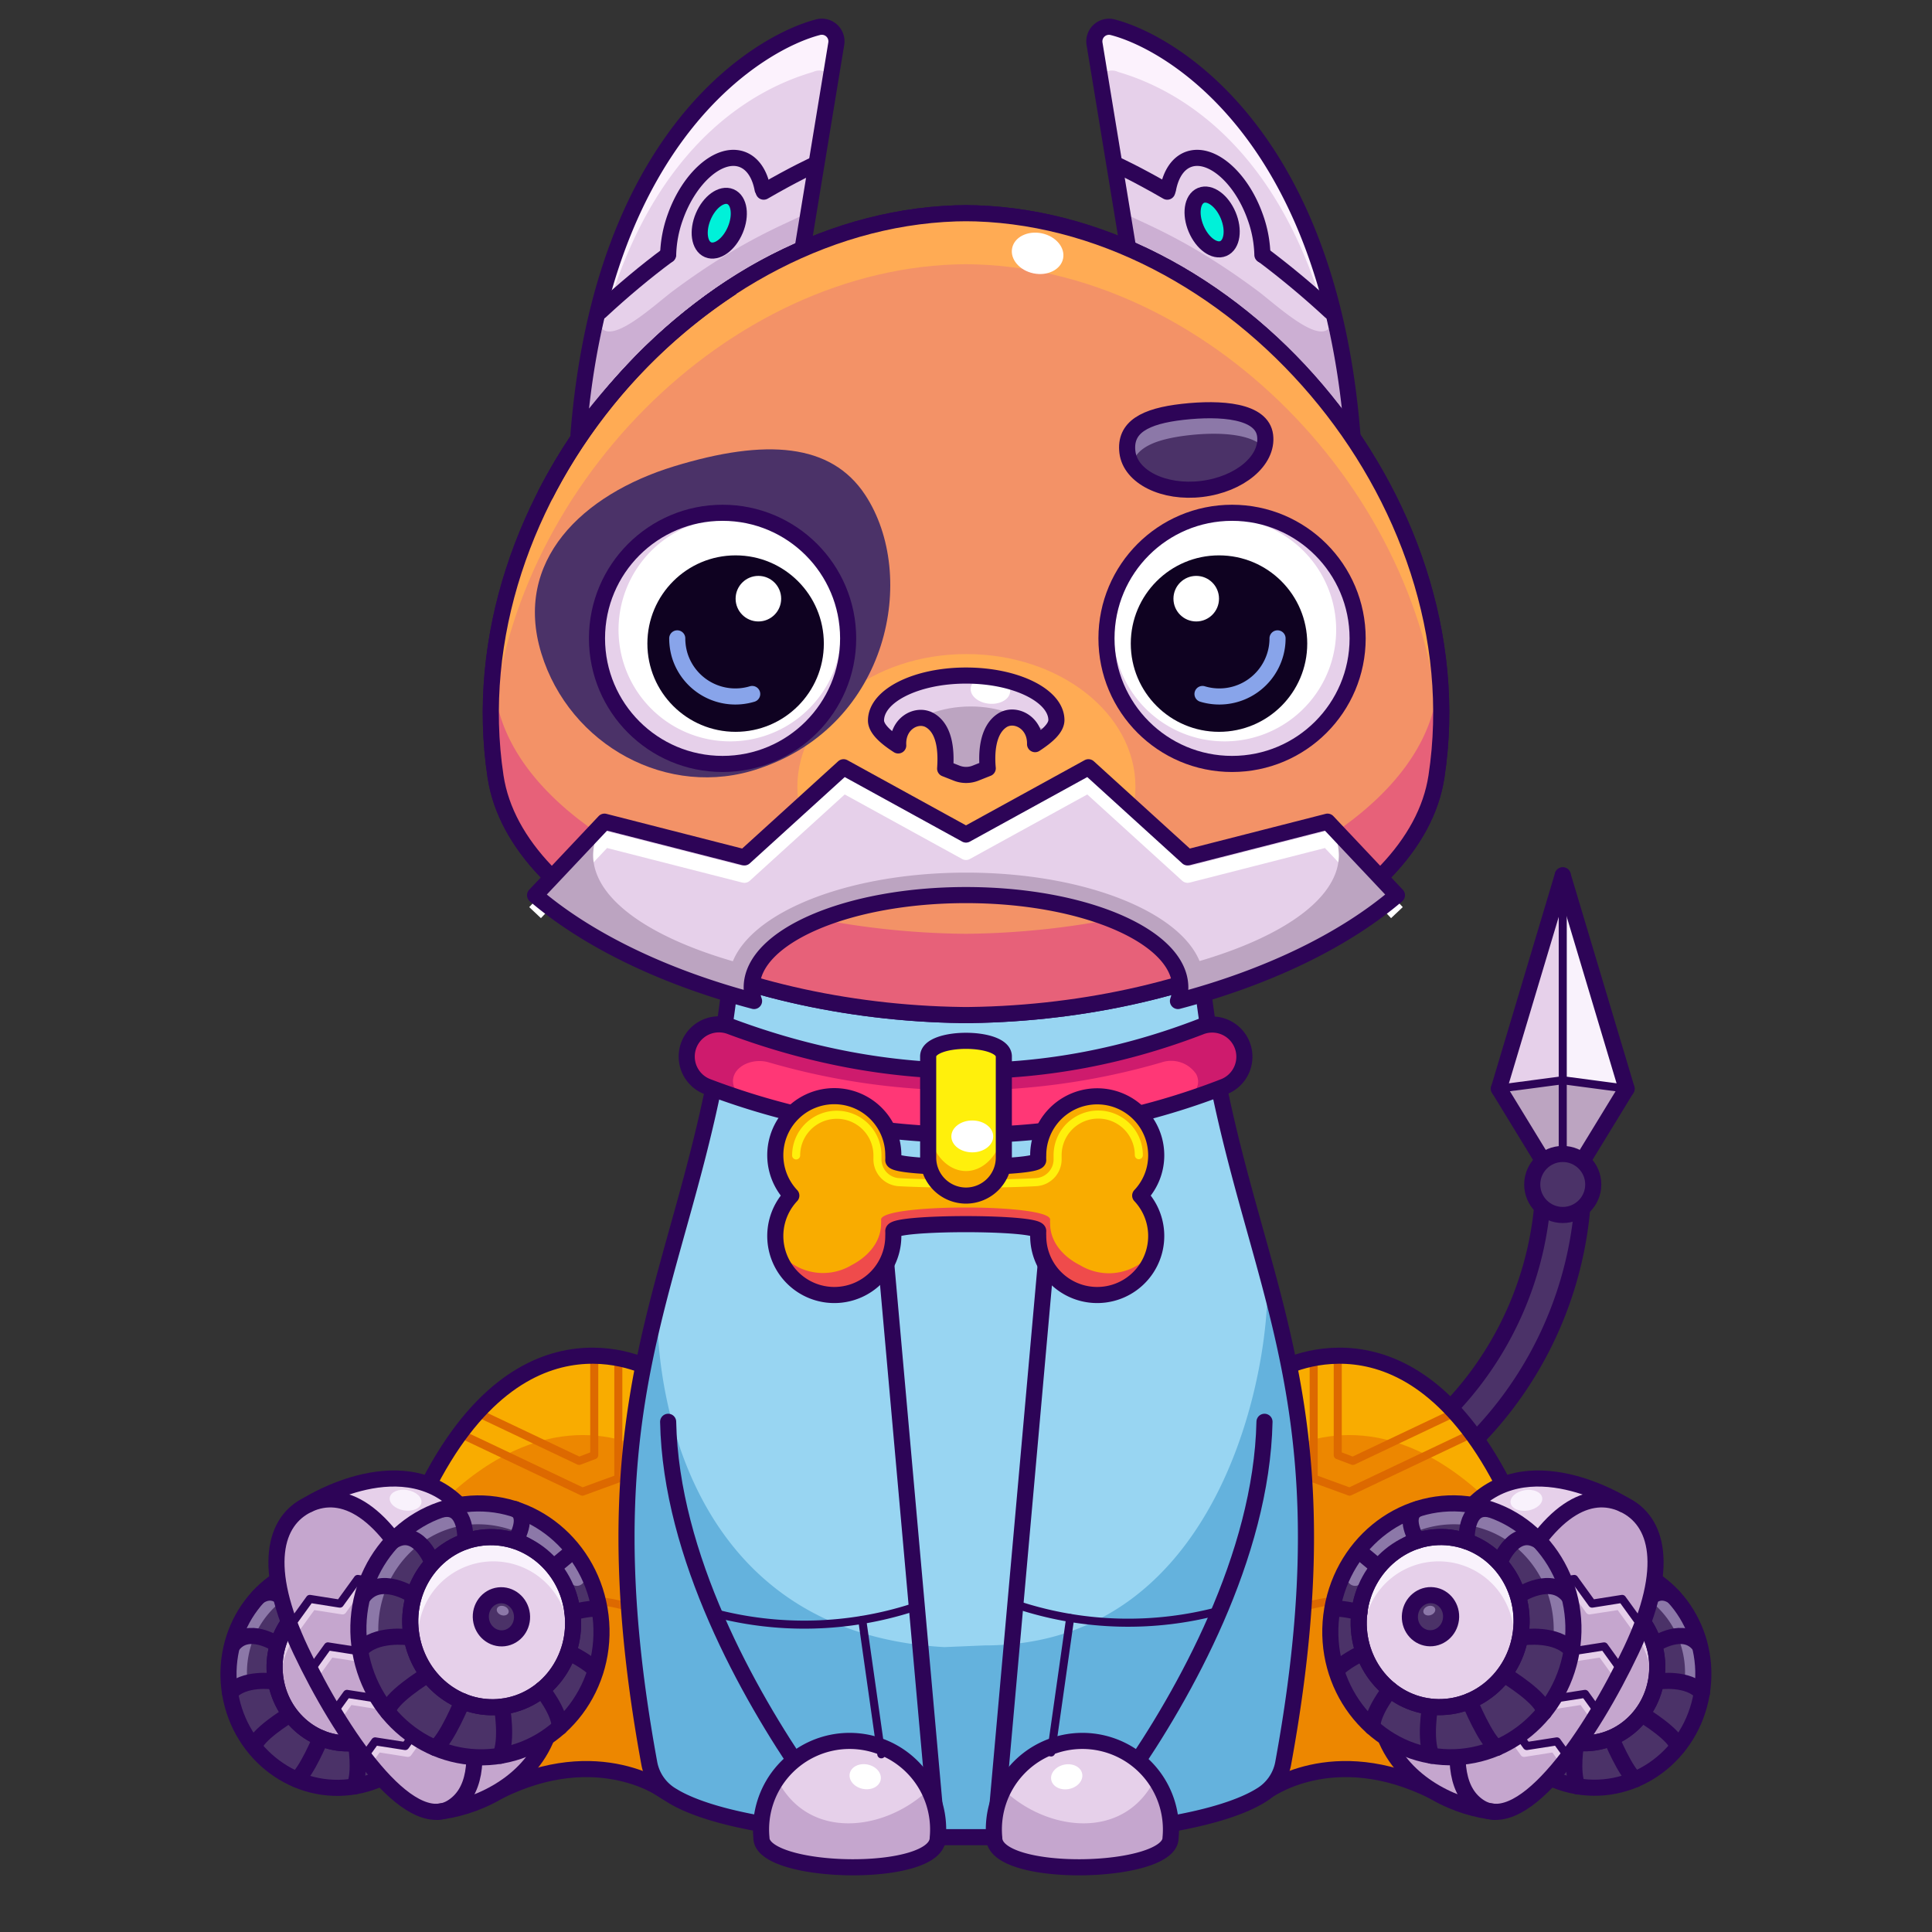 <svg xmlns="http://www.w3.org/2000/svg" viewBox="0 0 240 240">
  <rect x="0" y="0" width="240" height="240" fill="#333333" stroke="none"/>
  <svg id="tale" xmlns="http://www.w3.org/2000/svg" viewBox="0 0 240 240"><defs><style>.prefix_eZi0ro-V4r_cls-1{fill:#4b3268;}.prefix_eZi0ro-V4r_cls-2,.prefix_eZi0ro-V4r_cls-6{fill:none;stroke:#2d0457;stroke-linecap:round;stroke-linejoin:round;}.prefix_eZi0ro-V4r_cls-2{stroke-width:2px;}.prefix_eZi0ro-V4r_cls-3{fill:#bca4c1;}.prefix_eZi0ro-V4r_cls-4{fill:#f9f2fc;}.prefix_eZi0ro-V4r_cls-5{fill:#e6d0ea;}</style></defs><g id="_02" data-name="02"><path class="prefix_eZi0ro-V4r_cls-1" d="M191.67,148.71a42,42,0,0,1-29.54,37.37l1.52,4.76a47,47,0,0,0,33-42.13Z"/><path class="prefix_eZi0ro-V4r_cls-2" d="M191.67,148.71a42,42,0,0,1-29.54,37.37l1.52,4.76a47,47,0,0,0,33-42.13Z"/><polygon class="prefix_eZi0ro-V4r_cls-3" points="194.13 148.22 194.13 134.19 202.06 135.24 194.13 148.22"/><polygon class="prefix_eZi0ro-V4r_cls-4" points="194.13 109.35 194.13 134.19 202.06 135.85 194.13 109.35"/><polygon class="prefix_eZi0ro-V4r_cls-3" points="194.13 148.22 194.13 134.19 186.2 135.24 194.13 148.22"/><polygon class="prefix_eZi0ro-V4r_cls-5" points="194.3 109.35 194.3 134.19 186.37 135.85 194.3 109.35"/><line class="prefix_eZi0ro-V4r_cls-2" x1="202.06" y1="135.24" x2="194.13" y2="148.22"/><line class="prefix_eZi0ro-V4r_cls-2" x1="202.06" y1="135.24" x2="194.13" y2="108.74"/><line class="prefix_eZi0ro-V4r_cls-2" x1="186.2" y1="135.24" x2="194.13" y2="148.22"/><line class="prefix_eZi0ro-V4r_cls-2" x1="186.2" y1="135.24" x2="194.13" y2="108.74"/><polyline class="prefix_eZi0ro-V4r_cls-6" points="194.13 108.74 194.13 134.19 202.06 135.24"/><polygon class="prefix_eZi0ro-V4r_cls-6" points="194.13 148.22 194.13 134.19 186.2 135.24 194.13 148.22"/><circle class="prefix_eZi0ro-V4r_cls-1" cx="194.13" cy="147.14" r="3.79"/><circle class="prefix_eZi0ro-V4r_cls-2" cx="194.13" cy="147.14" r="3.79"/></g></svg>
<svg id="ears" xmlns="http://www.w3.org/2000/svg" viewBox="0 0 240 240"><defs><style>.prefix_mNgRwVzJ8W_cls-1{fill:#e6d0ea;}.prefix_mNgRwVzJ8W_cls-2{fill:#ccafd3;}.prefix_mNgRwVzJ8W_cls-3{fill:#fcf2fd;}.prefix_mNgRwVzJ8W_cls-4{fill:none;stroke:#2d0457;stroke-linecap:round;stroke-linejoin:round;stroke-width:2px;}.prefix_mNgRwVzJ8W_cls-5{fill:#00f1d9;}</style></defs><g id="_02" data-name="02"><path class="prefix_mNgRwVzJ8W_cls-1" d="M71.86,54c3-37.72,22.82-48.82,29.72-50.61a1.82,1.82,0,0,1,2.31,2L99.68,31C88.76,35.46,79,44.43,71.94,54"/><path class="prefix_mNgRwVzJ8W_cls-2" d="M83.61,36.14c-2.53,1.88-9.73,8.78-9.28,2.36A97,97,0,0,0,71.86,54h.08c7-9.57,16.82-18.54,27.74-23l.46-4.5C98.21,27.62,92.52,29.5,83.61,36.14Z"/><path class="prefix_mNgRwVzJ8W_cls-3" d="M72.87,50.52C77.55,18.15,94.55,10.82,101,8.94a1.79,1.79,0,0,1,2.25.58l.68-4.13a1.82,1.82,0,0,0-2.31-2C94.68,5.19,74.89,16.29,71.86,54h.08C72.16,53.71,72.65,50.82,72.87,50.52Z"/><path class="prefix_mNgRwVzJ8W_cls-4" d="M71.86,54c3-37.72,22.82-48.82,29.72-50.61a1.82,1.82,0,0,1,2.31,2L99.68,31C88.76,35.46,79,44.43,71.94,54"/><path class="prefix_mNgRwVzJ8W_cls-4" d="M83,31.66a14.88,14.88,0,0,1,.89-4.7c1.73-4.87,5.39-8.09,8.18-7.2,1.4.45,2.31,1.85,2.66,3.73"/><path class="prefix_mNgRwVzJ8W_cls-4" d="M94.87,23.81c3.83-2.22,6.28-3.33,6.28-3.33"/><ellipse class="prefix_mNgRwVzJ8W_cls-5" cx="89.27" cy="27.58" rx="4.02" ry="2.42" transform="translate(29.16 99.1) rotate(-67.12)"/><path class="prefix_mNgRwVzJ8W_cls-4" d="M74.57,38.69c2.84-2.64,5.68-5,8.38-7"/><ellipse class="prefix_mNgRwVzJ8W_cls-4" cx="89.27" cy="27.58" rx="3.58" ry="2.16" transform="matrix(0.39, -0.92, 0.92, 0.39, 29.16, 99.1)"/><path class="prefix_mNgRwVzJ8W_cls-1" d="M168,54C165,16.29,145.18,5.19,138.28,3.4a1.82,1.82,0,0,0-2.32,2L140.17,31c10.93,4.49,20.7,13.46,27.74,23"/><path class="prefix_mNgRwVzJ8W_cls-2" d="M156.24,36.14c2.53,1.88,9.73,8.78,9.28,2.36A95.84,95.84,0,0,1,168,54h-.08c-7-9.57-16.81-18.54-27.74-23l-.46-4.5C141.65,27.62,147.33,29.5,156.24,36.14Z"/><path class="prefix_mNgRwVzJ8W_cls-3" d="M167,50.52c-4.68-32.37-21.68-39.7-28.09-41.58a1.8,1.8,0,0,0-2.25.58L136,5.39a1.82,1.82,0,0,1,2.32-2C145.18,5.19,165,16.29,168,54h-.08C167.7,53.71,167.2,50.82,167,50.52Z"/><path class="prefix_mNgRwVzJ8W_cls-4" d="M168,54C165,16.29,145.18,5.19,138.28,3.4a1.82,1.82,0,0,0-2.32,2L140.17,31c10.93,4.49,20.7,13.46,27.74,23"/><path class="prefix_mNgRwVzJ8W_cls-4" d="M156.82,31.66a14.88,14.88,0,0,0-.89-4.7c-1.72-4.87-5.39-8.09-8.18-7.2-1.39.45-2.3,1.85-2.65,3.73"/><path class="prefix_mNgRwVzJ8W_cls-4" d="M145,23.81c-3.83-2.22-6.28-3.33-6.28-3.33"/><ellipse class="prefix_mNgRwVzJ8W_cls-5" cx="150.58" cy="27.58" rx="2.42" ry="4.02" transform="translate(1.12 60.71) rotate(-22.88)"/><path class="prefix_mNgRwVzJ8W_cls-4" d="M165.28,38.69a106.34,106.34,0,0,0-8.38-7"/><ellipse class="prefix_mNgRwVzJ8W_cls-4" cx="150.58" cy="27.58" rx="2.16" ry="3.58" transform="translate(1.12 60.71) rotate(-22.88)"/></g></svg>
<svg id="legs" xmlns="http://www.w3.org/2000/svg" viewBox="0 0 240 240"><defs><style>.prefix_6hr4xorRuc_cls-1{fill:#4b3268;}.prefix_6hr4xorRuc_cls-2{fill:#c5a6ce;}.prefix_6hr4xorRuc_cls-3{fill:#e6d0ea;}.prefix_6hr4xorRuc_prefix_6hr4xorRuc_cls-10,.prefix_6hr4xorRuc_prefix_6hr4xorRuc_cls-11,.prefix_6hr4xorRuc_cls-4,.prefix_6hr4xorRuc_cls-5,.prefix_6hr4xorRuc_cls-8{fill:none;stroke-linecap:round;stroke-linejoin:round;}.prefix_6hr4xorRuc_prefix_6hr4xorRuc_cls-11,.prefix_6hr4xorRuc_cls-4{stroke:#2d0457;}.prefix_6hr4xorRuc_cls-4,.prefix_6hr4xorRuc_cls-5{stroke-width:2px;}.prefix_6hr4xorRuc_cls-5{stroke:#8c78a8;}.prefix_6hr4xorRuc_cls-6{fill:#8c78a8;}.prefix_6hr4xorRuc_cls-7{fill:#ed8700;}.prefix_6hr4xorRuc_cls-8{stroke:#dd6900;}.prefix_6hr4xorRuc_cls-9{fill:#f9ac00;}.prefix_6hr4xorRuc_prefix_6hr4xorRuc_cls-10{stroke:#e6d0ea;}.prefix_6hr4xorRuc_prefix_6hr4xorRuc_cls-12{fill:#f9f2fc;}</style></defs><g id="_04" data-name="04"><ellipse class="prefix_6hr4xorRuc_cls-1" cx="198.22" cy="208.11" rx="13.99" ry="13.38" transform="translate(-32.06 380.08) rotate(-83.15)"/><ellipse class="prefix_6hr4xorRuc_cls-2" cx="196.92" cy="207.2" rx="9.37" ry="8.96" transform="translate(-32.3 377.99) rotate(-83.15)"/><path class="prefix_6hr4xorRuc_cls-3" d="M198,197.9a9.18,9.18,0,0,0-10,8.23,9.75,9.75,0,0,0,.7,4.92,8.9,8.9,0,0,1-.2-3.23,8.28,8.28,0,1,1,16.42,2,8.91,8.91,0,0,1-1,3.1,9.71,9.71,0,0,0,1.84-4.62A9.18,9.18,0,0,0,198,197.9Z"/><ellipse class="prefix_6hr4xorRuc_cls-4" cx="196.92" cy="207.2" rx="9.37" ry="8.96" transform="translate(-32.3 377.99) rotate(-83.15)"/><path class="prefix_6hr4xorRuc_cls-5" d="M187.55,202.27a12.13,12.13,0,0,1,12.17-6.71,12.34,12.34,0,0,1,10.56,13.25"/><path class="prefix_6hr4xorRuc_cls-4" d="M204.11,213.05s4.26,2.6,4.26,4"/><path class="prefix_6hr4xorRuc_cls-4" d="M206.06,208.87s3.67-.53,5.36,1.41"/><path class="prefix_6hr4xorRuc_cls-4" d="M205.67,204.21s3.5-2.31,5.41.14"/><path class="prefix_6hr4xorRuc_cls-4" d="M203.57,200.39s1.6-3.87,4.29-2.08"/><path class="prefix_6hr4xorRuc_cls-4" d="M199.83,198.31s-.22-4,2.42-3.58"/><line class="prefix_6hr4xorRuc_cls-4" x1="187.96" y1="199.36" x2="190.02" y2="201.06"/><path class="prefix_6hr4xorRuc_cls-4" d="M194.38,198.25s-1.63-2.68,0-3.5"/><path class="prefix_6hr4xorRuc_cls-4" d="M188,206.13s-2.5-.7-2.92-.24"/><path class="prefix_6hr4xorRuc_cls-4" d="M200.15,215.9s1.81,4.33,3,5.14"/><path class="prefix_6hr4xorRuc_cls-4" d="M188.35,210.57a9.8,9.8,0,0,0-2.83,2"/><path class="prefix_6hr4xorRuc_cls-4" d="M191.39,214.63s-1.95,2.43-1.95,4.14"/><path class="prefix_6hr4xorRuc_cls-4" d="M195.8,216.5s-.64,3.65.18,5.42"/><ellipse class="prefix_6hr4xorRuc_cls-4" cx="198.22" cy="208.11" rx="13.99" ry="13.38" transform="translate(-32.06 380.08) rotate(-83.15)"/><ellipse class="prefix_6hr4xorRuc_cls-1" cx="195.85" cy="206.61" rx="2.37" ry="2.27" transform="translate(-32.65 376.4) rotate(-83.15)"/><ellipse class="prefix_6hr4xorRuc_cls-4" cx="195.85" cy="206.61" rx="2.37" ry="2.27" transform="translate(-32.65 376.4) rotate(-83.15)"/><ellipse class="prefix_6hr4xorRuc_cls-6" cx="195.71" cy="205.93" rx="0.68" ry="0.52" transform="translate(-57.96 78.03) rotate(-19.7)"/><ellipse class="prefix_6hr4xorRuc_cls-4" cx="196.92" cy="207.2" rx="9.37" ry="8.96" transform="translate(-32.3 377.99) rotate(-83.15)"/><path class="prefix_6hr4xorRuc_cls-7" d="M157.22,222.61s8.31-6.36,20.86-.08l9.13-37.23c-12.21-24.76-28.6-15-28.6-15Z"/><path class="prefix_6hr4xorRuc_cls-8" d="M157.67,201.64s8.31-6.36,20.87-.09"/><path class="prefix_6hr4xorRuc_cls-9" d="M186.53,188.05l.68-2.75c-12.21-24.76-28.6-15-28.6-15l-.28,10.46C162.85,178.17,173.72,174.49,186.53,188.05Z"/><polyline class="prefix_6hr4xorRuc_cls-8" points="166.18 169.09 166.18 180.77 168.06 181.48 180.37 175.64"/><polyline class="prefix_6hr4xorRuc_cls-8" points="163.19 168.72 163.19 183.67 167.65 185.3 182.55 178.23"/><path class="prefix_6hr4xorRuc_cls-4" d="M158.61,170.31s16.39-9.77,28.6,15"/><path class="prefix_6hr4xorRuc_cls-3" d="M201.69,186.89s-12.22-7.74-19.36.76c-22.73,27.06-5.24,36.58,3.31,37.42Z"/><path class="prefix_6hr4xorRuc_cls-4" d="M157.22,222.61s8.31-6.36,20.86-.08"/><path class="prefix_6hr4xorRuc_cls-2" d="M194.89,203.06l6.8-16.17-.47-.28Z"/><path class="prefix_6hr4xorRuc_cls-2" d="M172.74,202.8c-6,15.61,6.2,21.61,12.9,22.27L188,219.4C182.14,218.54,173.06,213.8,172.74,202.8Z"/><path class="prefix_6hr4xorRuc_cls-2" d="M187.33,197.79c-4.91,10.4-9.36,23.11-3.44,26.74,5.41,3.31,13.82-9.11,18.74-19.5s3.29-16.14-.94-18.14S192.25,187.4,187.33,197.79Z"/><polyline class="prefix_6hr4xorRuc_prefix_6hr4xorRuc_cls-10" points="189.29 194.51 191.5 197.57 195.23 196.99 197.45 200.05 201.18 199.47 203.4 202.53"/><polyline class="prefix_6hr4xorRuc_prefix_6hr4xorRuc_cls-10" points="184.68 206.31 186.89 209.37 190.62 208.78 192.83 211.85 196.57 211.26 198.18 213.49"/><polyline class="prefix_6hr4xorRuc_prefix_6hr4xorRuc_cls-10" points="187.04 200.41 189.26 203.47 192.99 202.89 195.2 205.95 198.94 205.37 201.15 208.43"/><polyline class="prefix_6hr4xorRuc_prefix_6hr4xorRuc_cls-10" points="181.18 212.21 183.39 215.27 187.12 214.68 189.33 217.75 193.07 217.16 194.51 219.16"/><polyline class="prefix_6hr4xorRuc_prefix_6hr4xorRuc_cls-11" points="189.62 193.67 191.83 196.73 195.56 196.14 197.78 199.21 201.51 198.62 203.73 201.69"/><polyline class="prefix_6hr4xorRuc_prefix_6hr4xorRuc_cls-11" points="185.01 205.46 187.22 208.53 190.95 207.94 193.16 211 196.9 210.42 198.51 212.65"/><polyline class="prefix_6hr4xorRuc_prefix_6hr4xorRuc_cls-11" points="187.38 199.56 189.59 202.63 193.32 202.04 195.53 205.1 199.27 204.52 201.48 207.59"/><polyline class="prefix_6hr4xorRuc_prefix_6hr4xorRuc_cls-11" points="181.5 211.36 183.72 214.42 187.45 213.84 189.66 216.9 193.4 216.32 194.84 218.31"/><path class="prefix_6hr4xorRuc_cls-4" d="M187.33,197.79c-4.91,10.4-9.36,23.11-3.44,26.74,5.41,3.31,13.82-9.11,18.74-19.5s3.29-16.14-.94-18.14S192.25,187.4,187.33,197.79Z"/><path class="prefix_6hr4xorRuc_cls-4" d="M201.69,186.89s-12.22-7.74-19.36.76c-22.73,27.06-5.24,36.58,3.31,37.42"/><ellipse class="prefix_6hr4xorRuc_cls-1" cx="180.37" cy="202.53" rx="15.78" ry="15.09" transform="translate(-42.24 357.45) rotate(-83.15)"/><ellipse class="prefix_6hr4xorRuc_cls-3" cx="178.91" cy="201.51" rx="10.57" ry="10.11" transform="translate(-42.51 355.1) rotate(-83.15)"/><path class="prefix_6hr4xorRuc_prefix_6hr4xorRuc_cls-12" d="M180.17,191a10.33,10.33,0,0,0-11.29,9.28,10.85,10.85,0,0,0,.78,5.55,10,10,0,0,1-.23-3.64A9.34,9.34,0,1,1,188,204.43a10.33,10.33,0,0,1-1.09,3.49,10.83,10.83,0,0,0,2.07-5.21A10.33,10.33,0,0,0,180.17,191Z"/><ellipse class="prefix_6hr4xorRuc_cls-4" cx="178.91" cy="201.51" rx="10.57" ry="10.11" transform="translate(-42.51 355.1) rotate(-83.15)"/><path class="prefix_6hr4xorRuc_cls-5" d="M168.34,196a13.68,13.68,0,0,1,13.73-7.57c7.2.87,12.38,7.46,11.91,14.94"/><path class="prefix_6hr4xorRuc_cls-4" d="M187,208.11s4.81,2.93,4.81,4.57"/><path class="prefix_6hr4xorRuc_cls-4" d="M189.22,203.39s4.14-.6,6,1.59"/><path class="prefix_6hr4xorRuc_cls-4" d="M188.78,198.13s3.95-2.6,6.1.17"/><path class="prefix_6hr4xorRuc_cls-4" d="M186.41,193.83s1.8-4.36,4.84-2.35"/><path class="prefix_6hr4xorRuc_cls-4" d="M182.19,191.48s-.25-4.5,2.73-4"/><line class="prefix_6hr4xorRuc_cls-4" x1="168.8" y1="192.66" x2="171.12" y2="194.59"/><path class="prefix_6hr4xorRuc_cls-4" d="M176.05,191.41s-1.85-3,0-3.94"/><path class="prefix_6hr4xorRuc_cls-4" d="M168.88,200.3s-2.83-.79-3.31-.27"/><path class="prefix_6hr4xorRuc_cls-4" d="M182.55,211.32s2,4.89,3.41,5.8"/><path class="prefix_6hr4xorRuc_cls-4" d="M169.25,205.31s-2.53,1.22-3.2,2.2"/><path class="prefix_6hr4xorRuc_cls-4" d="M172.68,209.89s-2.21,2.74-2.21,4.66"/><path class="prefix_6hr4xorRuc_cls-4" d="M177.65,212s-.73,4.12.2,6.11"/><ellipse class="prefix_6hr4xorRuc_cls-4" cx="180.37" cy="202.53" rx="15.78" ry="15.09" transform="translate(-42.24 357.45) rotate(-83.15)"/><ellipse class="prefix_6hr4xorRuc_cls-1" cx="177.7" cy="200.84" rx="2.68" ry="2.56" transform="translate(-42.9 353.31) rotate(-83.15)"/><ellipse class="prefix_6hr4xorRuc_cls-4" cx="177.7" cy="200.84" rx="2.68" ry="2.56" transform="translate(-42.9 353.31) rotate(-83.15)"/><ellipse class="prefix_6hr4xorRuc_cls-6" cx="177.55" cy="200.08" rx="0.76" ry="0.58" transform="translate(-57.05 71.56) rotate(-19.7)"/><ellipse class="prefix_6hr4xorRuc_cls-4" cx="178.91" cy="201.51" rx="10.57" ry="10.11" transform="translate(-42.51 355.1) rotate(-83.15)"/><ellipse class="prefix_6hr4xorRuc_prefix_6hr4xorRuc_cls-12" cx="189.62" cy="186.37" rx="1.99" ry="1.28" transform="translate(-28.03 33.67) rotate(-9.45)"/><ellipse class="prefix_6hr4xorRuc_cls-1" cx="41.78" cy="208.11" rx="13.38" ry="13.99" transform="translate(-24.53 6.47) rotate(-6.85)"/><ellipse class="prefix_6hr4xorRuc_cls-2" cx="43.08" cy="207.2" rx="8.96" ry="9.37" transform="translate(-24.41 6.62) rotate(-6.85)"/><path class="prefix_6hr4xorRuc_cls-3" d="M42,197.9a9.18,9.18,0,0,1,10,8.23,9.75,9.75,0,0,1-.7,4.92,8.9,8.9,0,0,0,.2-3.23,8.28,8.28,0,1,0-16.42,2,8.91,8.91,0,0,0,1,3.1,9.71,9.71,0,0,1-1.84-4.62A9.18,9.18,0,0,1,42,197.9Z"/><ellipse class="prefix_6hr4xorRuc_cls-4" cx="43.08" cy="207.2" rx="8.96" ry="9.37" transform="translate(-24.41 6.62) rotate(-6.85)"/><path class="prefix_6hr4xorRuc_cls-5" d="M52.45,202.27a12.13,12.13,0,0,0-12.17-6.71,12.34,12.34,0,0,0-10.56,13.25"/><path class="prefix_6hr4xorRuc_cls-4" d="M35.89,213.05s-4.26,2.6-4.26,4"/><path class="prefix_6hr4xorRuc_cls-4" d="M33.94,208.87s-3.67-.53-5.36,1.41"/><path class="prefix_6hr4xorRuc_cls-4" d="M34.33,204.21s-3.5-2.31-5.41.14"/><path class="prefix_6hr4xorRuc_cls-4" d="M36.43,200.39s-1.6-3.87-4.29-2.08"/><path class="prefix_6hr4xorRuc_cls-4" d="M40.17,198.31s.22-4-2.42-3.58"/><line class="prefix_6hr4xorRuc_cls-4" x1="52.04" y1="199.36" x2="49.98" y2="201.06"/><path class="prefix_6hr4xorRuc_cls-4" d="M45.62,198.25s1.63-2.68,0-3.5"/><path class="prefix_6hr4xorRuc_cls-4" d="M52,206.13s2.5-.7,2.92-.24"/><path class="prefix_6hr4xorRuc_cls-4" d="M39.85,215.9s-1.81,4.33-3,5.14"/><path class="prefix_6hr4xorRuc_cls-4" d="M51.65,210.57a9.8,9.8,0,0,1,2.83,2"/><path class="prefix_6hr4xorRuc_cls-4" d="M48.61,214.63s2,2.43,2,4.14"/><path class="prefix_6hr4xorRuc_cls-4" d="M44.2,216.5s.64,3.65-.18,5.42"/><ellipse class="prefix_6hr4xorRuc_cls-4" cx="41.78" cy="208.11" rx="13.38" ry="13.99" transform="translate(-24.53 6.47) rotate(-6.85)"/><ellipse class="prefix_6hr4xorRuc_cls-1" cx="44.15" cy="206.61" rx="2.27" ry="2.37" transform="translate(-24.34 6.74) rotate(-6.85)"/><ellipse class="prefix_6hr4xorRuc_cls-4" cx="44.15" cy="206.61" rx="2.27" ry="2.37" transform="translate(-24.34 6.74) rotate(-6.85)"/><ellipse class="prefix_6hr4xorRuc_cls-6" cx="44.29" cy="205.93" rx="0.52" ry="0.68" transform="translate(-164.52 178.21) rotate(-70.3)"/><ellipse class="prefix_6hr4xorRuc_cls-4" cx="43.08" cy="207.2" rx="8.96" ry="9.37" transform="translate(-24.41 6.62) rotate(-6.85)"/><path class="prefix_6hr4xorRuc_cls-7" d="M82.78,222.61s-8.31-6.36-20.86-.08L52.79,185.3c12.21-24.76,28.6-15,28.6-15Z"/><path class="prefix_6hr4xorRuc_cls-8" d="M82.33,201.64s-8.31-6.36-20.87-.09"/><path class="prefix_6hr4xorRuc_cls-9" d="M53.47,188.05l-.68-2.75c12.21-24.76,28.6-15,28.6-15l.28,10.46C77.15,178.17,66.28,174.49,53.47,188.05Z"/><polyline class="prefix_6hr4xorRuc_cls-8" points="73.82 169.09 73.82 180.77 71.94 181.48 59.63 175.64"/><polyline class="prefix_6hr4xorRuc_cls-8" points="76.81 168.72 76.81 183.67 72.35 185.3 57.45 178.23"/><path class="prefix_6hr4xorRuc_cls-4" d="M81.39,170.31s-16.39-9.77-28.6,15"/><path class="prefix_6hr4xorRuc_cls-3" d="M38.31,186.89s12.22-7.74,19.36.76c22.73,27.06,5.24,36.58-3.31,37.42Z"/><path class="prefix_6hr4xorRuc_cls-4" d="M82.78,222.61s-8.31-6.36-20.86-.08"/><path class="prefix_6hr4xorRuc_cls-2" d="M45.11,203.06l-6.8-16.17.47-.28Z"/><path class="prefix_6hr4xorRuc_cls-2" d="M67.26,202.8c6,15.61-6.2,21.61-12.9,22.27L52,219.4C57.86,218.54,66.94,213.8,67.26,202.8Z"/><path class="prefix_6hr4xorRuc_cls-2" d="M52.67,197.79c4.91,10.4,9.36,23.11,3.44,26.74-5.41,3.31-13.82-9.11-18.74-19.5s-3.29-16.14.94-18.14S47.75,187.4,52.67,197.79Z"/><polyline class="prefix_6hr4xorRuc_prefix_6hr4xorRuc_cls-10" points="50.71 194.51 48.5 197.57 44.77 196.99 42.55 200.05 38.82 199.47 36.6 202.53"/><polyline class="prefix_6hr4xorRuc_prefix_6hr4xorRuc_cls-10" points="55.32 206.31 53.11 209.37 49.38 208.78 47.17 211.85 43.43 211.26 41.82 213.49"/><polyline class="prefix_6hr4xorRuc_prefix_6hr4xorRuc_cls-10" points="52.95 200.41 50.74 203.47 47.01 202.89 44.8 205.95 41.06 205.37 38.85 208.43"/><polyline class="prefix_6hr4xorRuc_prefix_6hr4xorRuc_cls-10" points="58.83 212.21 56.61 215.27 52.88 214.68 50.67 217.75 46.93 217.16 45.49 219.16"/><polyline class="prefix_6hr4xorRuc_prefix_6hr4xorRuc_cls-11" points="50.38 193.67 48.17 196.73 44.44 196.14 42.22 199.21 38.49 198.62 36.27 201.69"/><polyline class="prefix_6hr4xorRuc_prefix_6hr4xorRuc_cls-11" points="54.99 205.46 52.78 208.53 49.05 207.94 46.84 211 43.1 210.42 41.49 212.65"/><polyline class="prefix_6hr4xorRuc_prefix_6hr4xorRuc_cls-11" points="52.63 199.56 50.41 202.63 46.68 202.04 44.47 205.1 40.73 204.52 38.52 207.59"/><polyline class="prefix_6hr4xorRuc_prefix_6hr4xorRuc_cls-11" points="58.49 211.36 56.28 214.42 52.55 213.84 50.34 216.9 46.6 216.32 45.16 218.31"/><path class="prefix_6hr4xorRuc_cls-4" d="M52.67,197.79c4.91,10.4,9.36,23.11,3.44,26.74-5.41,3.31-13.82-9.11-18.74-19.5s-3.29-16.14.94-18.14S47.75,187.4,52.67,197.79Z"/><path class="prefix_6hr4xorRuc_cls-4" d="M38.31,186.89s12.22-7.74,19.36.76c22.73,27.06,5.24,36.58-3.31,37.42"/><ellipse class="prefix_6hr4xorRuc_cls-1" cx="59.63" cy="202.53" rx="15.09" ry="15.78" transform="translate(-23.74 8.56) rotate(-6.85)"/><ellipse class="prefix_6hr4xorRuc_cls-3" cx="61.09" cy="201.51" rx="10.11" ry="10.57" transform="translate(-23.61 8.73) rotate(-6.85)"/><path class="prefix_6hr4xorRuc_prefix_6hr4xorRuc_cls-12" d="M59.83,191a10.33,10.33,0,0,1,11.29,9.28,10.85,10.85,0,0,1-.78,5.55,10,10,0,0,0,.23-3.64A9.34,9.34,0,1,0,52,204.43a10.33,10.33,0,0,0,1.09,3.49,10.83,10.83,0,0,1-2.07-5.21A10.33,10.33,0,0,1,59.83,191Z"/><ellipse class="prefix_6hr4xorRuc_cls-4" cx="61.09" cy="201.51" rx="10.11" ry="10.57" transform="translate(-23.61 8.73) rotate(-6.85)"/><path class="prefix_6hr4xorRuc_cls-5" d="M71.66,196a13.68,13.68,0,0,0-13.73-7.57c-7.2.87-12.38,7.46-11.91,14.94"/><path class="prefix_6hr4xorRuc_cls-4" d="M53,208.11s-4.81,2.93-4.81,4.57"/><path class="prefix_6hr4xorRuc_cls-4" d="M50.78,203.39s-4.14-.6-6,1.59"/><path class="prefix_6hr4xorRuc_cls-4" d="M51.22,198.13s-3.95-2.6-6.1.17"/><path class="prefix_6hr4xorRuc_cls-4" d="M53.59,193.83s-1.8-4.36-4.84-2.35"/><path class="prefix_6hr4xorRuc_cls-4" d="M57.81,191.48s.25-4.5-2.73-4"/><line class="prefix_6hr4xorRuc_cls-4" x1="71.2" y1="192.66" x2="68.88" y2="194.59"/><path class="prefix_6hr4xorRuc_cls-4" d="M64,191.41s1.85-3,0-3.94"/><path class="prefix_6hr4xorRuc_cls-4" d="M71.12,200.3s2.83-.79,3.31-.27"/><path class="prefix_6hr4xorRuc_cls-4" d="M57.45,211.32s-2,4.89-3.41,5.8"/><path class="prefix_6hr4xorRuc_cls-4" d="M70.75,205.31s2.53,1.22,3.2,2.2"/><path class="prefix_6hr4xorRuc_cls-4" d="M67.32,209.89s2.21,2.74,2.21,4.66"/><path class="prefix_6hr4xorRuc_cls-4" d="M62.35,212s.73,4.12-.2,6.11"/><ellipse class="prefix_6hr4xorRuc_cls-4" cx="59.63" cy="202.53" rx="15.09" ry="15.78" transform="translate(-23.74 8.56) rotate(-6.85)"/><ellipse class="prefix_6hr4xorRuc_cls-1" cx="62.3" cy="200.84" rx="2.56" ry="2.68" transform="translate(-23.52 8.87) rotate(-6.85)"/><ellipse class="prefix_6hr4xorRuc_cls-4" cx="62.3" cy="200.84" rx="2.56" ry="2.68" transform="translate(-23.52 8.87) rotate(-6.85)"/><ellipse class="prefix_6hr4xorRuc_cls-6" cx="62.45" cy="200.08" rx="0.58" ry="0.76" transform="translate(-146.97 191.43) rotate(-70.3)"/><ellipse class="prefix_6hr4xorRuc_cls-4" cx="61.09" cy="201.51" rx="10.11" ry="10.57" transform="translate(-23.61 8.73) rotate(-6.85)"/><ellipse class="prefix_6hr4xorRuc_prefix_6hr4xorRuc_cls-12" cx="50.38" cy="186.37" rx="1.28" ry="1.99" transform="translate(-141.73 205.46) rotate(-80.55)"/></g></svg>
<svg id="body" xmlns="http://www.w3.org/2000/svg" viewBox="0 0 240 240"><defs><style>.prefix_3ZhMXtQhlf_cls-1{fill:#98d5f2;}.prefix_3ZhMXtQhlf_cls-2{fill:#64b2dd;}.prefix_3ZhMXtQhlf_cls-3{fill:none;stroke:#2d0457;stroke-miterlimit:10;stroke-width:2px;}</style></defs><g id="_02" data-name="02"><path class="prefix_3ZhMXtQhlf_cls-1" d="M149.06,119.27c3.6,38.3,19.58,49.48,10.33,99.84a5.89,5.89,0,0,1-2.76,3.92c-4.46,2.78-15.45,5.19-34,5.19h-5.2c-18.58,0-29.57-2.41-34-5.19a5.89,5.89,0,0,1-2.76-3.92c-9.25-50.36,6.73-61.54,10.33-99.84"/><path class="prefix_3ZhMXtQhlf_cls-2" d="M157.38,158.17c.76,10-4.92,46.23-35.07,46.23l-5,.21c-32.77-1.85-36-33.62-35.63-42.86-3.73,14.68-6,30.41-1.06,57.36A5.89,5.89,0,0,0,83.37,223c4.46,2.78,15.45,5.19,34,5.19h5.2c18.58,0,29.57-2.41,34-5.19a5.89,5.89,0,0,0,2.76-3.92C164.74,190,161.64,173.93,157.38,158.17Z"/><path class="prefix_3ZhMXtQhlf_cls-3" d="M149.06,119.27c3.6,38.3,19.58,49.48,10.33,99.84a5.89,5.89,0,0,1-2.76,3.92c-4.46,2.78-15.45,5.19-34,5.19h-5.2c-18.58,0-29.57-2.41-34-5.19a5.89,5.89,0,0,1-2.76-3.92c-9.25-50.36,6.73-61.54,10.33-99.84"/></g></svg>
<svg id="hand" xmlns="http://www.w3.org/2000/svg" viewBox="0 0 240 240"><defs><style>.prefix_W46idkqk1j_cls-1,.prefix_W46idkqk1j_cls-4,.prefix_W46idkqk1j_cls-6{fill:none;stroke:#2d0457;}.prefix_W46idkqk1j_cls-1,.prefix_W46idkqk1j_cls-6{stroke-linecap:round;stroke-linejoin:round;}.prefix_W46idkqk1j_cls-1,.prefix_W46idkqk1j_cls-4{stroke-width:2px;}.prefix_W46idkqk1j_cls-2{fill:#e6d0ea;}.prefix_W46idkqk1j_cls-3{fill:#c5a6ce;}.prefix_W46idkqk1j_cls-4{stroke-miterlimit:10;}.prefix_W46idkqk1j_cls-5{fill:#fff;}</style></defs><g id="_01" data-name="01"><path class="prefix_W46idkqk1j_cls-1" d="M100.05,220.71C93,210.49,83.33,193.33,83,176.62"/><line class="prefix_W46idkqk1j_cls-1" x1="109.25" y1="147.56" x2="116.49" y2="228.72"/><path class="prefix_W46idkqk1j_cls-2" d="M116.49,228.31c0,5.12-21.9,4.61-21.9,0a11,11,0,1,1,21.9,0Z"/><path class="prefix_W46idkqk1j_cls-3" d="M96.83,221.57a11.2,11.2,0,0,0-2.24,6.74c0,4.61,21.9,5.12,21.9,0a11.19,11.19,0,0,0-1.53-5.63C109.6,227.45,100.75,228.47,96.83,221.57Z"/><path class="prefix_W46idkqk1j_cls-4" d="M116.49,228.31c0,5.12-21.9,4.61-21.9,0a11,11,0,1,1,21.9,0Z"/><ellipse class="prefix_W46idkqk1j_cls-5" cx="107.48" cy="220.71" rx="1.54" ry="1.96" transform="translate(-130.43 281.24) rotate(-78.31)"/><path class="prefix_W46idkqk1j_cls-1" d="M140,220.71c7.1-10.22,16.72-27.38,17.08-44.09"/><line class="prefix_W46idkqk1j_cls-1" x1="130.75" y1="147.56" x2="123.51" y2="228.72"/><path class="prefix_W46idkqk1j_cls-2" d="M123.51,228.31c0,5.12,21.9,4.61,21.9,0a11,11,0,1,0-21.9,0Z"/><path class="prefix_W46idkqk1j_cls-3" d="M143.17,221.57a11.2,11.2,0,0,1,2.24,6.74c0,4.61-21.9,5.12-21.9,0a11.19,11.19,0,0,1,1.53-5.63C130.4,227.45,139.25,228.47,143.17,221.57Z"/><path class="prefix_W46idkqk1j_cls-4" d="M123.51,228.31c0,5.12,21.9,4.61,21.9,0a11,11,0,1,0-21.9,0Z"/><ellipse class="prefix_W46idkqk1j_cls-5" cx="132.52" cy="220.71" rx="1.96" ry="1.54" transform="translate(-41.98 31.44) rotate(-11.69)"/><line class="prefix_W46idkqk1j_cls-6" x1="109.48" y1="217.93" x2="107.11" y2="201.23"/><path class="prefix_W46idkqk1j_cls-6" d="M88.57,200.33a43.93,43.93,0,0,0,24.82-.63"/><line class="prefix_W46idkqk1j_cls-6" x1="130.57" y1="217.7" x2="132.94" y2="201"/><path class="prefix_W46idkqk1j_cls-6" d="M151.48,200.09a43.89,43.89,0,0,1-24.81-.63"/></g></svg>
<svg id="collar" xmlns="http://www.w3.org/2000/svg" viewBox="0 0 240 240"><defs><style>.prefix_u0TKKF2KrE_cls-1{fill:#ff3776;}.prefix_u0TKKF2KrE_cls-2{fill:#ce1b6d;}.prefix_u0TKKF2KrE_cls-3,.prefix_u0TKKF2KrE_cls-6,.prefix_u0TKKF2KrE_cls-7{fill:none;}.prefix_u0TKKF2KrE_cls-3,.prefix_u0TKKF2KrE_cls-6{stroke:#2d0457;stroke-width:2px;}.prefix_u0TKKF2KrE_cls-3{stroke-miterlimit:10;}.prefix_u0TKKF2KrE_cls-4{fill:#f9ac00;}.prefix_u0TKKF2KrE_cls-5{fill:#ef4b4b;}.prefix_u0TKKF2KrE_cls-6,.prefix_u0TKKF2KrE_cls-7{stroke-linecap:round;stroke-linejoin:round;}.prefix_u0TKKF2KrE_cls-7{stroke:#fff00c;}.prefix_u0TKKF2KrE_cls-8{fill:#fff00c;}.prefix_u0TKKF2KrE_cls-9{fill:#fff;}</style></defs><g id="_04" data-name="04"><path class="prefix_u0TKKF2KrE_cls-1" d="M120.25,141A92.18,92.18,0,0,1,87.91,135a4,4,0,0,1,2.8-7.5c19.75,7.37,39.44,7.38,58.54,0a4,4,0,0,1,2.88,7.46A88,88,0,0,1,120.25,141Z"/><path class="prefix_u0TKKF2KrE_cls-2" d="M154.42,129.79a4,4,0,0,0-5.17-2.29c-19.1,7.36-38.79,7.35-58.54,0a4,4,0,0,0-2.8,7.5A92.22,92.22,0,0,0,120.25,141,88,88,0,0,0,152.13,135,4,4,0,0,0,154.42,129.79Zm-7.7,6.89a94.79,94.79,0,0,1-26.55,3.81,99.26,99.26,0,0,1-26.93-3.8c-1.73-.48-2.6-1.93-2-3.23s2.56-2,4.29-1.48a87.28,87.28,0,0,0,48.75,0,3.75,3.75,0,0,1,4.31,1.44C149.29,134.73,148.43,136.18,146.72,136.68Z"/><path class="prefix_u0TKKF2KrE_cls-3" d="M120.25,141A92.18,92.18,0,0,1,87.91,135a4,4,0,0,1,2.8-7.5c19.75,7.37,39.44,7.38,58.54,0a4,4,0,0,1,2.88,7.46A88,88,0,0,1,120.25,141Z"/><path class="prefix_u0TKKF2KrE_cls-4" d="M143.63,143.52a7.33,7.33,0,1,0-14.66,0,5.68,5.68,0,0,0,0,.59c0,1.14-18,1.14-18,0a5.68,5.68,0,0,0,0-.59,7.33,7.33,0,1,0-12.67,5,7.33,7.33,0,1,0,12.67,5,5.68,5.68,0,0,0,0-.59c0-1.15,18-1.15,18,0a5.68,5.68,0,0,0,0,.59,7.33,7.33,0,1,0,12.67-5A7.27,7.27,0,0,0,143.63,143.52Z"/><path class="prefix_u0TKKF2KrE_cls-5" d="M137.7,158.17a7,7,0,0,1-3.53-1c-2.24-1.13-3.72-3-3.72-5.17a4.21,4.21,0,0,1,0-.5c0-2-21-2-21,0a4.19,4.19,0,0,1,0,.5c0,2.14-1.44,4-3.65,5.15a6.92,6.92,0,0,1-9.32-2.09A7.33,7.33,0,0,0,111,153.53a5.68,5.68,0,0,0,0-.59c0-1.15,18-1.15,18,0a5.68,5.68,0,0,0,0,.59,7.33,7.33,0,0,0,14.49,1.56A6.91,6.91,0,0,1,137.7,158.17Z"/><path class="prefix_u0TKKF2KrE_cls-6" d="M143.63,143.52a7.33,7.33,0,1,0-14.66,0,5.68,5.68,0,0,0,0,.59c0,1.14-18,1.14-18,0a5.68,5.68,0,0,0,0-.59,7.33,7.33,0,1,0-12.67,5,7.33,7.33,0,1,0,12.67,5,5.68,5.68,0,0,0,0-.59c0-1.15,18-1.15,18,0a5.68,5.68,0,0,0,0,.59,7.33,7.33,0,1,0,12.67-5A7.27,7.27,0,0,0,143.63,143.52Z"/><path class="prefix_u0TKKF2KrE_cls-7" d="M141.47,143.5a5,5,0,1,0-10.09,0V144a2.84,2.84,0,0,1-2.66,2.85c-4.33.25-12.78.25-17.11,0A2.84,2.84,0,0,1,109,144v-.47a5.05,5.05,0,1,0-10.1,0"/><path class="prefix_u0TKKF2KrE_cls-4" d="M124.7,131.23v12.6a4.71,4.71,0,0,1-4.7,4.69h0a4.71,4.71,0,0,1-4.7-4.69v-12.6"/><path class="prefix_u0TKKF2KrE_cls-8" d="M115.3,129.88v9.51c0,3.34,2.12,6.08,4.7,6.08s4.7-2.74,4.7-6.08v-9.22A45.48,45.48,0,0,1,115.3,129.88Z"/><path class="prefix_u0TKKF2KrE_cls-3" d="M124.7,131.23v12.6a4.71,4.71,0,0,1-4.7,4.69h0a4.71,4.71,0,0,1-4.7-4.69v-12.6C115.3,128.65,124.7,128.65,124.7,131.23Z"/><ellipse class="prefix_u0TKKF2KrE_cls-9" cx="120.78" cy="141.17" rx="2.6" ry="1.98"/></g></svg>
<svg id="head" xmlns="http://www.w3.org/2000/svg" viewBox="0 0 240 240"><defs><style>.prefix_pWR3QwfIHs_cls-1{fill:#f9ac00;}.prefix_pWR3QwfIHs_cls-2{fill:#ffd44a;}.prefix_pWR3QwfIHs_cls-3{fill:#caf1ff;}.prefix_pWR3QwfIHs_cls-4{fill:#fff;}.prefix_pWR3QwfIHs_cls-5{fill:#88a4ea;}.prefix_pWR3QwfIHs_cls-6{fill:#ed8700;}.prefix_pWR3QwfIHs_cls-7{fill:none;stroke:#2d0457;stroke-miterlimit:10;stroke-width:2px;}.prefix_pWR3QwfIHs_cls-8{fill:#f39267;}.prefix_pWR3QwfIHs_cls-9{fill:#ffab54;}.prefix_pWR3QwfIHs_prefix_pWR3QwfIHs_cls-10{fill:#e76179;}</style></defs><g id="_01" data-name="01"><path class="prefix_pWR3QwfIHs_cls-1" d="M119.17,126.1c29.11,0,56.7-12.75,59.27-29.62,5.29-34.73-25.4-70-58.74-70h.6c-33.34,0-64,35.24-58.74,70,2.57,16.87,30.16,29.62,59.27,29.62"/><path class="prefix_pWR3QwfIHs_cls-2" d="M120,32.82h0c29.66.19,57.12,28.2,58.92,58.85,1.94-33-27.24-64.95-58.92-65.15-31.68.2-60.86,32.15-58.92,65.15C62.88,61,90.34,33,120,32.82Z"/><path class="prefix_pWR3QwfIHs_cls-3" d="M119.7,26.51h0Z"/><ellipse class="prefix_pWR3QwfIHs_cls-4" cx="128.91" cy="31.47" rx="2.54" ry="3.23" transform="translate(71.96 151.33) rotate(-78.31)"/><path class="prefix_pWR3QwfIHs_cls-5" d="M120.83,126.1h0Z"/><path class="prefix_pWR3QwfIHs_cls-6" d="M178.44,86.36C175.89,103.06,148.8,115.73,120,116h0c-28.8-.24-55.89-12.91-58.44-29.61-.15-1-.26-2-.35-2.94a53.46,53.46,0,0,0,.35,13.06c2.55,16.71,29.64,29.37,58.44,29.61,28.8-.24,55.89-12.9,58.44-29.61a53.46,53.46,0,0,0,.35-13.06C178.7,84.4,178.59,85.38,178.44,86.36Z"/><path class="prefix_pWR3QwfIHs_cls-7" d="M119.17,126.1c29.11,0,56.7-12.75,59.27-29.62,5.29-34.73-25.4-70-58.74-70h.6c-33.34,0-64,35.24-58.74,70,2.57,16.87,30.16,29.62,59.27,29.62"/><path class="prefix_pWR3QwfIHs_cls-7" d="M90.93,35.69A68,68,0,0,0,67.72,61.51"/><path class="prefix_pWR3QwfIHs_cls-2" d="M141.05,97.75c0,9.11-9.41,12.93-21,12.93s-21-3.82-21-12.93,9.41-16.5,21-16.5S141.05,88.64,141.05,97.75Z"/></g><g id="_01-2" data-name="01"><path class="prefix_pWR3QwfIHs_cls-8" d="M119.17,126.1c29.11,0,56.7-12.75,59.27-29.62,5.29-34.73-25.4-70-58.74-70h.6c-33.34,0-64,35.24-58.74,70,2.57,16.87,30.16,29.62,59.27,29.62"/><path class="prefix_pWR3QwfIHs_cls-9" d="M120,32.82h0c29.66.19,57.12,28.2,58.92,58.85,1.94-33-27.24-64.95-58.92-65.15-31.68.2-60.86,32.15-58.92,65.15C62.88,61,90.34,33,120,32.82Z"/><path class="prefix_pWR3QwfIHs_cls-3" d="M119.7,26.51h0Z"/><ellipse class="prefix_pWR3QwfIHs_cls-4" cx="128.91" cy="31.47" rx="2.54" ry="3.23" transform="translate(71.96 151.33) rotate(-78.31)"/><path class="prefix_pWR3QwfIHs_cls-5" d="M120.83,126.1h0Z"/><path class="prefix_pWR3QwfIHs_prefix_pWR3QwfIHs_cls-10" d="M178.44,86.36C175.89,103.06,148.8,115.73,120,116h0c-28.8-.24-55.89-12.91-58.44-29.61-.15-1-.26-2-.35-2.94a53.46,53.46,0,0,0,.35,13.06c2.55,16.71,29.64,29.37,58.44,29.61,28.8-.24,55.89-12.9,58.44-29.61a53.46,53.46,0,0,0,.35-13.06C178.7,84.4,178.59,85.38,178.44,86.36Z"/><path class="prefix_pWR3QwfIHs_cls-7" d="M119.17,126.1c29.11,0,56.7-12.75,59.27-29.62,5.29-34.73-25.4-70-58.74-70h.6c-33.34,0-64,35.24-58.74,70,2.57,16.87,30.16,29.62,59.27,29.62"/><path class="prefix_pWR3QwfIHs_cls-7" d="M90.93,35.69A68,68,0,0,0,67.72,61.51"/><path class="prefix_pWR3QwfIHs_cls-9" d="M141.05,97.75c0,9.11-9.41,12.93-21,12.93s-21-3.82-21-12.93,9.41-16.5,21-16.5S141.05,88.64,141.05,97.75Z"/></g></svg>
<svg id="mask" xmlns="http://www.w3.org/2000/svg" viewBox="0 0 240 240"><defs><style>.prefix_6QP26jykWA_cls-1{fill:#e6d0ea;}.prefix_6QP26jykWA_cls-2,.prefix_6QP26jykWA_cls-5,.prefix_6QP26jykWA_cls-6{fill:none;stroke-linejoin:round;stroke-width:2px;}.prefix_6QP26jykWA_cls-2{stroke:#fff;}.prefix_6QP26jykWA_cls-3{fill:#bca4c1;}.prefix_6QP26jykWA_cls-4{fill:#fff;}.prefix_6QP26jykWA_cls-5,.prefix_6QP26jykWA_cls-6{stroke:#2d0457;}.prefix_6QP26jykWA_cls-5{stroke-linecap:round;}</style></defs><g id="_07" data-name="07"><path class="prefix_6QP26jykWA_cls-1" d="M93.38,122.67c0-6.34,11.92-11.48,26.62-11.48s26.62,5.14,26.62,11.48a5.12,5.12,0,0,1-.29,1.68c11-2.9,20.55-7.46,27.2-13.14l-8.62-9.14-17.38,4.44-12.32-11.2L120,103.67l-15.21-8.36-12.32,11.2-17.38-4.44-8.62,9.14c6.65,5.68,16.23,10.24,27.2,13.14A5.12,5.12,0,0,1,93.38,122.67Z"/><polyline class="prefix_6QP26jykWA_cls-2" points="173.53 113.37 164.91 104.23 147.53 108.67 135.21 97.47 120 105.83 104.79 97.47 92.47 108.67 75.09 104.23 66.47 113.37"/><path class="prefix_6QP26jykWA_cls-3" d="M93.38,122.67A5.36,5.36,0,0,1,94,120.2c-12.27-3-20.32-8.17-20.32-14a7.28,7.28,0,0,1,1.4-4.14h0l-8.62,9.14c6.65,5.68,16.23,10.24,27.2,13.14A5.12,5.12,0,0,1,93.38,122.67Z"/><path class="prefix_6QP26jykWA_cls-3" d="M146,120.2a5.36,5.36,0,0,1,.63,2.47,5.12,5.12,0,0,1-.29,1.68c11-2.9,20.55-7.46,27.2-13.14l-8.62-9.14h0a7.26,7.26,0,0,1,1.4,4.14C166.31,112,158.26,117.16,146,120.2Z"/><path class="prefix_6QP26jykWA_cls-3" d="M120,83.92c-6.17,0-11.18,2.5-11.18,5.59,0,1,1.18,2.08,2.76,3.09-.15-2.75,2.34-4.06,3.94-3.12,2.07,1.21,2,4.44,1.89,6,1.5.61,2.59,1,2.59,1s1.14-.39,2.7-1c-.15-1.58-.16-4.76,1.88-6,1.6-.93,4.06.35,4,3,1.53-1,2.65-2,2.65-3C131.21,86.42,126.21,83.92,120,83.92Z"/><path class="prefix_6QP26jykWA_cls-1" d="M131.21,89.51c-1.11,3.31-3.36-1.75-10.62-1.75-7.69,0-10,5.55-11.74,1.75-1.28-2.81,5-5.59,11.18-5.59S132.19,86.58,131.21,89.51Z"/><ellipse class="prefix_6QP26jykWA_cls-4" cx="122.92" cy="86.43" rx="1.7" ry="2.45" transform="matrix(0.09, -1, 1, 0.09, 25.54, 200.86)"/><path class="prefix_6QP26jykWA_cls-5" d="M120,83.92c-6.17,0-11.18,2.5-11.18,5.59,0,1,1.18,2.08,2.76,3.09-.15-2.75,2.34-4.06,3.94-3.12,2.07,1.21,2,4.44,1.89,6l1.47.58a3.2,3.2,0,0,0,2.26,0l1.56-.62c-.15-1.58-.16-4.76,1.88-6,1.6-.93,4.06.35,4,3,1.53-1,2.65-2,2.65-3C131.21,86.42,126.21,83.92,120,83.92Z"/><path class="prefix_6QP26jykWA_cls-3" d="M149.31,123.51a6.55,6.55,0,0,0,.22-1.59c0-7.46-13.2-13.52-29.5-13.52s-29.5,6.06-29.5,13.52a6.26,6.26,0,0,0,.23,1.61c1,.28,1.93.56,2.91.82a5.12,5.12,0,0,1-.29-1.68c0-6.34,11.92-11.48,26.62-11.48s26.62,5.14,26.62,11.48a5.12,5.12,0,0,1-.29,1.68C147.34,124.08,148.33,123.8,149.31,123.51Z"/><path class="prefix_6QP26jykWA_cls-6" d="M93.38,122.67c0-6.34,11.92-11.48,26.62-11.48s26.62,5.14,26.62,11.48a5.12,5.12,0,0,1-.29,1.68c11-2.9,20.55-7.46,27.2-13.14l-8.62-9.14-17.38,4.44-12.32-11.2L120,103.67l-15.21-8.36-12.32,11.2-17.38-4.44-8.62,9.14c6.65,5.68,16.23,10.24,27.2,13.14A5.12,5.12,0,0,1,93.38,122.67Z"/></g></svg>
<svg id="eyes" xmlns="http://www.w3.org/2000/svg" viewBox="0 0 240 240"><defs><style>.prefix_46WSYMZsWl_cls-1{fill:#4b3268;}.prefix_46WSYMZsWl_cls-2{fill:#8c78a8;}.prefix_46WSYMZsWl_cls-3{fill:#fff;}.prefix_46WSYMZsWl_cls-4{fill:#e6d0ea;}.prefix_46WSYMZsWl_cls-5,.prefix_46WSYMZsWl_cls-7{fill:none;stroke-width:2px;}.prefix_46WSYMZsWl_cls-5{stroke:#2d0457;stroke-miterlimit:10;}.prefix_46WSYMZsWl_cls-6{fill:#0f0221;}.prefix_46WSYMZsWl_cls-7{stroke:#88a4ea;stroke-linecap:round;stroke-linejoin:round;}</style></defs><g id="_02" data-name="02"><path class="prefix_46WSYMZsWl_cls-1" d="M157.16,54.12c.37,3.09-3.16,6.05-7.88,6.62s-8.86-1.49-9.23-4.58,2.15-4.47,6.88-5S156.79,51,157.16,54.12Z"/><path class="prefix_46WSYMZsWl_cls-2" d="M147.47,54.09c3.84-.46,8-.24,9.56,1.53a3.81,3.81,0,0,0,.13-1.5c-.37-3.1-5.51-3.56-10.23-3s-7.25,1.94-6.88,5a4,4,0,0,0,.59,1.63C141.09,55.62,143.49,54.57,147.47,54.09Z"/><path class="prefix_46WSYMZsWl_cls-1" d="M107.47,61.47c6.59,10,3,28.58-13.17,34C83,99.34,70.74,92.58,67.24,81.14s5.05-19.71,16.49-23.21S103.25,55.07,107.47,61.47Z"/><circle class="prefix_46WSYMZsWl_cls-3" cx="89.76" cy="79.3" r="15.6"/><path class="prefix_46WSYMZsWl_cls-4" d="M102.08,69.39a15.6,15.6,0,1,0-2.75,21.88A15.61,15.61,0,0,0,102.08,69.39ZM99.2,89.18a13.86,13.86,0,1,1,2.44-19.45A13.85,13.85,0,0,1,99.2,89.18Z"/><circle class="prefix_46WSYMZsWl_cls-5" cx="89.76" cy="79.3" r="15.6"/><circle class="prefix_46WSYMZsWl_cls-6" cx="91.38" cy="79.95" r="10.96"/><circle class="prefix_46WSYMZsWl_cls-3" cx="94.21" cy="74.37" r="2.83"/><path class="prefix_46WSYMZsWl_cls-7" d="M93.44,86.21a7.23,7.23,0,0,1-9-4.79,7.4,7.4,0,0,1-.31-2.12"/><circle class="prefix_46WSYMZsWl_cls-3" cx="153.05" cy="79.3" r="15.6"/><path class="prefix_46WSYMZsWl_cls-4" d="M143.48,91.27a15.6,15.6,0,1,0-2.74-21.88A15.6,15.6,0,0,0,143.48,91.27Zm-2.3-21.54a13.86,13.86,0,1,1,2.44,19.45A13.86,13.86,0,0,1,141.18,69.73Z"/><circle class="prefix_46WSYMZsWl_cls-5" cx="153.05" cy="79.3" r="15.6"/><circle class="prefix_46WSYMZsWl_cls-6" cx="151.43" cy="79.95" r="10.96"/><circle class="prefix_46WSYMZsWl_cls-3" cx="148.6" cy="74.37" r="2.83"/><path class="prefix_46WSYMZsWl_cls-7" d="M149.38,86.21a7.23,7.23,0,0,0,9-4.79,7.08,7.08,0,0,0,.32-2.12"/><path class="prefix_46WSYMZsWl_cls-5" d="M157.16,54.12c.37,3.09-3.16,6.05-7.88,6.62s-8.86-1.49-9.23-4.58,2.15-4.47,6.88-5S156.79,51,157.16,54.12Z"/></g></svg>
</svg>
